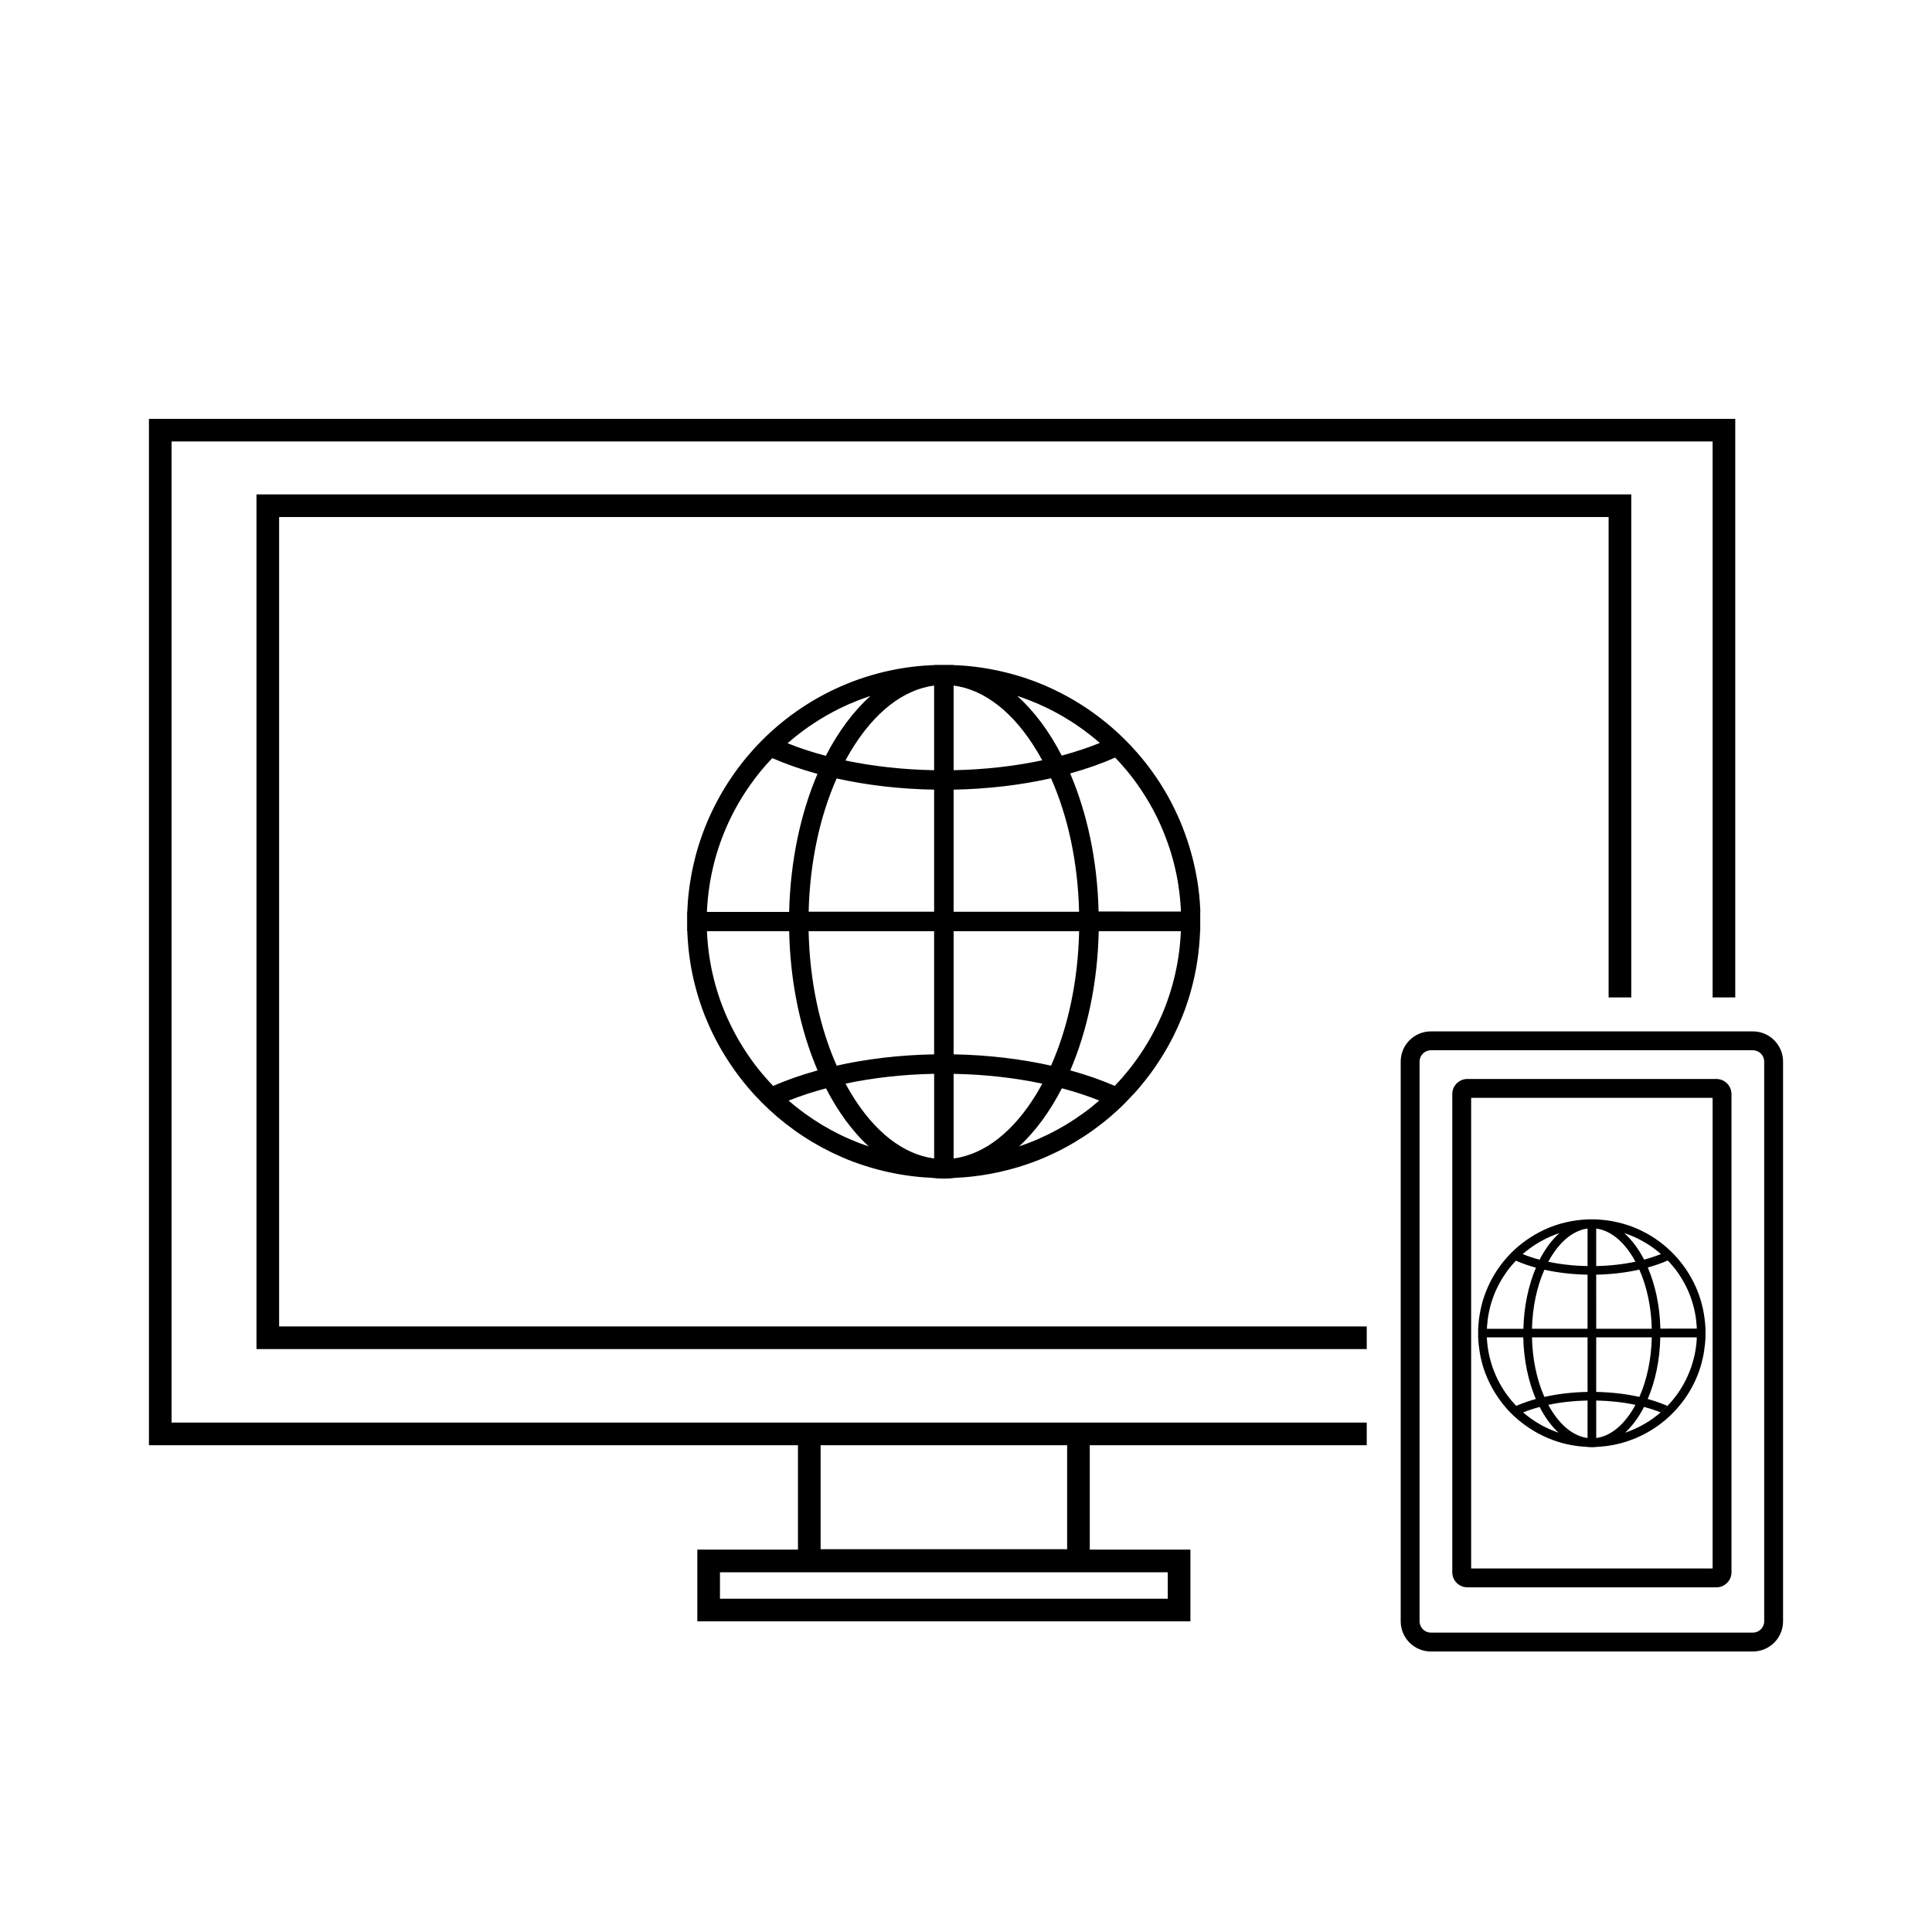 <?xml version="1.0" encoding="utf-8"?>
<!-- Generator: Adobe Illustrator 25.2.1, SVG Export Plug-In . SVG Version: 6.00 Build 0)  -->
<svg version="1.1" xmlns="http://www.w3.org/2000/svg" xmlns:xlink="http://www.w3.org/1999/xlink" x="0px" y="0px"
	 viewBox="0 0 512 512" style="enable-background:new 0 0 512 512;" xml:space="preserve">
<style type="text/css">
	.st0{clip-path:url(#SVGID_2_);}
	.st1{clip-path:url(#SVGID_4_);}
</style>
<g id="design">
</g>
<g id="system">
</g>
<g id="web">
	<g>
		<path d="M464.53,278.33c1.65,0,3,1.35,3,3v148.33c0,1.65-1.35,3-3,3H379.2c-1.65,0-3-1.35-3-3V281.33c0-1.65,1.35-3,3-3H464.53
			 M464.53,273.33H379.2c-4.42,0-8,3.58-8,8v148.33c0,4.42,3.58,8,8,8h85.33c4.42,0,8-3.58,8-8V281.33
			C472.53,276.92,468.95,273.33,464.53,273.33L464.53,273.33z"/>
		<path d="M453.86,290.94v124.72h-63.99V290.94H453.86 M454.86,285.94h-65.99c-2.21,0-4,1.79-4,4v126.72c0,2.21,1.79,4,4,4h65.99
			c2.21,0,4-1.79,4-4V289.94C458.86,287.74,457.06,285.94,454.86,285.94L454.86,285.94z"/>
		<path d="M318.1,241.61c-0.01-0.27-0.02-0.54-0.03-0.81c-0.01-0.23-0.03-0.45-0.04-0.67c-0.02-0.34-0.04-0.67-0.06-1.01
			c-0.02-0.24-0.04-0.48-0.06-0.72c-0.03-0.32-0.05-0.64-0.08-0.95c-0.02-0.25-0.05-0.49-0.08-0.74c-0.03-0.31-0.07-0.62-0.11-0.92
			c-0.03-0.25-0.06-0.5-0.1-0.75c-0.04-0.3-0.08-0.6-0.13-0.9c-0.04-0.25-0.08-0.5-0.12-0.75c-0.05-0.29-0.1-0.59-0.15-0.88
			c-0.04-0.25-0.09-0.5-0.14-0.75c-0.05-0.29-0.11-0.58-0.17-0.87c-0.05-0.25-0.1-0.5-0.15-0.75c-0.06-0.29-0.12-0.57-0.19-0.86
			c-0.06-0.25-0.11-0.5-0.17-0.75c-0.07-0.28-0.14-0.56-0.21-0.85c-0.06-0.25-0.12-0.5-0.19-0.74c-0.07-0.28-0.15-0.56-0.23-0.84
			c-0.07-0.25-0.13-0.49-0.21-0.74c-0.08-0.28-0.16-0.55-0.25-0.83c-0.07-0.24-0.15-0.49-0.22-0.73c-0.09-0.28-0.18-0.55-0.27-0.83
			c-0.08-0.24-0.15-0.48-0.24-0.72c-0.09-0.28-0.19-0.55-0.29-0.83c-0.08-0.23-0.16-0.46-0.25-0.7c-0.11-0.29-0.22-0.58-0.33-0.87
			c-0.08-0.21-0.16-0.43-0.24-0.64c-0.19-0.49-0.39-0.97-0.59-1.45c-0.1-0.23-0.2-0.46-0.3-0.69c-0.11-0.26-0.22-0.52-0.34-0.78
			c-0.11-0.24-0.22-0.48-0.34-0.73c-0.11-0.24-0.22-0.48-0.34-0.72c-0.12-0.25-0.24-0.49-0.36-0.74c-0.11-0.23-0.23-0.46-0.34-0.69
			c-0.13-0.25-0.26-0.49-0.38-0.74c-0.12-0.22-0.23-0.45-0.35-0.67c-0.13-0.25-0.27-0.49-0.4-0.74c-0.12-0.22-0.24-0.44-0.37-0.65
			c-0.14-0.24-0.28-0.49-0.42-0.73c-0.13-0.21-0.25-0.43-0.38-0.64c-0.15-0.24-0.29-0.48-0.44-0.72c-0.13-0.21-0.26-0.42-0.39-0.63
			c-0.15-0.24-0.3-0.48-0.46-0.72c-0.13-0.2-0.27-0.41-0.4-0.61c-0.16-0.24-0.32-0.47-0.48-0.71c-0.14-0.2-0.27-0.4-0.41-0.59
			c-0.17-0.24-0.33-0.47-0.5-0.71c-0.14-0.19-0.28-0.38-0.42-0.57c-0.17-0.24-0.35-0.47-0.52-0.7c-0.14-0.19-0.28-0.37-0.43-0.56
			c-0.18-0.23-0.36-0.47-0.54-0.7c-0.14-0.18-0.29-0.35-0.43-0.53c-0.19-0.23-0.38-0.47-0.57-0.7c-0.14-0.17-0.28-0.33-0.42-0.49
			c-0.2-0.24-0.4-0.48-0.61-0.71c-0.12-0.14-0.25-0.28-0.37-0.42c-0.23-0.25-0.45-0.51-0.68-0.76c0,0,0,0,0,0
			c-5.76-6.32-12.7-11.56-20.48-15.35c-0.02-0.01-0.04-0.02-0.06-0.03c-0.41-0.2-0.83-0.4-1.24-0.59c-0.07-0.03-0.15-0.07-0.22-0.1
			c-0.38-0.17-0.77-0.34-1.15-0.51c-0.11-0.05-0.22-0.1-0.33-0.15c-0.36-0.15-0.72-0.3-1.09-0.45c-0.14-0.06-0.28-0.11-0.42-0.17
			c-0.35-0.14-0.69-0.27-1.04-0.41c-0.16-0.06-0.32-0.12-0.48-0.18c-0.33-0.12-0.67-0.25-1-0.36c-0.18-0.06-0.36-0.13-0.54-0.19
			c-0.32-0.11-0.65-0.22-0.97-0.33c-0.2-0.06-0.39-0.13-0.59-0.19c-0.31-0.1-0.63-0.2-0.95-0.29c-0.21-0.06-0.42-0.13-0.63-0.19
			c-0.31-0.09-0.62-0.18-0.93-0.26c-0.22-0.06-0.44-0.12-0.67-0.18c-0.3-0.08-0.6-0.16-0.91-0.23c-0.23-0.06-0.47-0.12-0.71-0.17
			c-0.29-0.07-0.59-0.14-0.89-0.21c-0.25-0.06-0.49-0.11-0.74-0.16c-0.29-0.06-0.58-0.12-0.87-0.18c-0.26-0.05-0.51-0.1-0.77-0.15
			c-0.28-0.05-0.57-0.11-0.85-0.16c-0.27-0.05-0.54-0.09-0.8-0.13c-0.28-0.05-0.56-0.09-0.84-0.13c-0.28-0.04-0.56-0.08-0.84-0.12
			c-0.27-0.04-0.55-0.08-0.82-0.11c-0.29-0.04-0.58-0.07-0.87-0.1c-0.26-0.03-0.53-0.06-0.79-0.09c-0.31-0.03-0.62-0.06-0.92-0.08
			c-0.25-0.02-0.51-0.05-0.76-0.06c-0.33-0.02-0.66-0.04-0.99-0.06c-0.23-0.01-0.47-0.03-0.7-0.04c-0.28-0.01-0.56-0.02-0.84-0.03
			v-0.05h-5.17v0.05c-0.28,0.01-0.57,0.02-0.85,0.03c-0.23,0.01-0.46,0.03-0.7,0.04c-0.33,0.02-0.67,0.04-1,0.06
			c-0.25,0.02-0.51,0.04-0.76,0.06c-0.31,0.03-0.62,0.05-0.93,0.08c-0.26,0.03-0.53,0.06-0.79,0.09c-0.29,0.03-0.59,0.06-0.88,0.1
			c-0.27,0.03-0.54,0.07-0.82,0.11c-0.28,0.04-0.56,0.08-0.84,0.12c-0.28,0.04-0.55,0.09-0.83,0.13c-0.27,0.04-0.54,0.09-0.81,0.13
			c-0.28,0.05-0.56,0.1-0.85,0.16c-0.26,0.05-0.52,0.1-0.78,0.15c-0.29,0.06-0.57,0.12-0.86,0.18c-0.25,0.05-0.5,0.11-0.75,0.16
			c-0.29,0.07-0.58,0.13-0.87,0.2c-0.24,0.06-0.48,0.12-0.72,0.18c-0.3,0.07-0.59,0.15-0.89,0.23c-0.23,0.06-0.46,0.12-0.69,0.19
			c-0.3,0.08-0.6,0.17-0.9,0.26c-0.22,0.06-0.44,0.13-0.65,0.19c-0.31,0.09-0.62,0.19-0.93,0.29c-0.21,0.07-0.41,0.13-0.62,0.2
			c-0.32,0.1-0.63,0.21-0.95,0.32c-0.19,0.07-0.38,0.13-0.58,0.2c-0.32,0.12-0.65,0.23-0.97,0.35c-0.18,0.07-0.35,0.13-0.53,0.2
			c-0.33,0.13-0.66,0.26-0.99,0.39c-0.16,0.06-0.32,0.13-0.48,0.2c-0.34,0.14-0.68,0.28-1.02,0.43c-0.14,0.06-0.28,0.12-0.42,0.18
			c-0.36,0.16-0.71,0.31-1.07,0.48c-0.12,0.05-0.23,0.11-0.35,0.16c-0.38,0.17-0.75,0.35-1.12,0.53c-0.09,0.04-0.17,0.09-0.26,0.13
			c-0.4,0.2-0.8,0.4-1.19,0.6c-0.04,0.02-0.09,0.05-0.13,0.07c-7.19,3.74-13.63,8.73-19.03,14.68c-0.08,0.09-0.16,0.18-0.23,0.26
			c-0.44,0.5-0.88,1-1.31,1.51c-0.16,0.19-0.33,0.38-0.49,0.58c-0.17,0.21-0.34,0.42-0.51,0.63c-0.16,0.2-0.32,0.4-0.48,0.6
			c-0.17,0.21-0.33,0.43-0.49,0.64c-0.16,0.2-0.32,0.41-0.47,0.61c-0.16,0.22-0.32,0.44-0.48,0.65c-0.15,0.21-0.3,0.41-0.45,0.62
			c-0.16,0.22-0.31,0.44-0.47,0.66c-0.15,0.21-0.3,0.42-0.44,0.64c-0.15,0.22-0.3,0.45-0.45,0.67c-0.14,0.22-0.29,0.44-0.43,0.65
			c-0.15,0.22-0.29,0.45-0.43,0.68c-0.14,0.22-0.28,0.44-0.42,0.67c-0.14,0.23-0.28,0.46-0.42,0.69c-0.14,0.23-0.27,0.45-0.4,0.68
			c-0.13,0.23-0.27,0.46-0.4,0.69c-0.13,0.23-0.26,0.46-0.39,0.7c-0.13,0.23-0.26,0.46-0.38,0.7c-0.13,0.24-0.25,0.47-0.38,0.71
			c-0.12,0.23-0.24,0.46-0.36,0.7c-0.12,0.25-0.25,0.49-0.37,0.74c-0.11,0.23-0.23,0.46-0.34,0.69c-0.12,0.26-0.24,0.52-0.36,0.77
			c-0.1,0.23-0.21,0.45-0.31,0.68c-0.12,0.27-0.24,0.55-0.36,0.82c-0.09,0.21-0.19,0.43-0.28,0.64c-0.14,0.33-0.27,0.67-0.41,1
			c-0.07,0.16-0.13,0.32-0.2,0.48c-0.19,0.49-0.38,0.99-0.56,1.48c-0.07,0.19-0.14,0.39-0.21,0.58c-0.11,0.31-0.22,0.63-0.33,0.94
			c-0.07,0.22-0.14,0.44-0.22,0.66c-0.1,0.29-0.19,0.59-0.29,0.89c-0.07,0.23-0.14,0.46-0.21,0.69c-0.09,0.29-0.17,0.58-0.26,0.87
			c-0.07,0.24-0.13,0.47-0.2,0.71c-0.08,0.29-0.16,0.57-0.23,0.86c-0.06,0.24-0.12,0.48-0.18,0.73c-0.07,0.29-0.14,0.57-0.21,0.86
			c-0.06,0.24-0.11,0.49-0.17,0.73c-0.06,0.29-0.13,0.58-0.19,0.87c-0.05,0.25-0.1,0.49-0.15,0.74c-0.06,0.29-0.11,0.58-0.17,0.88
			c-0.05,0.25-0.09,0.5-0.13,0.75c-0.05,0.3-0.1,0.59-0.15,0.89c-0.04,0.25-0.08,0.5-0.12,0.75c-0.04,0.3-0.09,0.6-0.13,0.9
			c-0.03,0.25-0.07,0.49-0.1,0.74c-0.04,0.31-0.07,0.62-0.11,0.92c-0.03,0.24-0.05,0.49-0.08,0.73c-0.03,0.32-0.06,0.64-0.08,0.96
			c-0.02,0.24-0.04,0.48-0.06,0.71c-0.02,0.34-0.04,0.67-0.06,1.01c-0.01,0.22-0.03,0.44-0.04,0.67c-0.01,0.27-0.02,0.54-0.03,0.81
			h-0.05v5.17h0.05c0.01,0.27,0.02,0.55,0.03,0.82c0.01,0.23,0.03,0.46,0.04,0.68c0.02,0.33,0.04,0.67,0.06,1
			c0.02,0.25,0.04,0.49,0.06,0.74c0.03,0.31,0.05,0.63,0.08,0.94c0.03,0.25,0.05,0.51,0.08,0.76c0.03,0.3,0.07,0.6,0.1,0.9
			c0.03,0.26,0.07,0.52,0.1,0.77c0.04,0.29,0.08,0.58,0.12,0.88c0.04,0.26,0.08,0.52,0.12,0.78c0.05,0.28,0.09,0.57,0.14,0.85
			c0.05,0.27,0.09,0.53,0.14,0.79c0.05,0.28,0.1,0.55,0.16,0.82c0.05,0.27,0.11,0.53,0.16,0.8c0.06,0.27,0.12,0.54,0.17,0.8
			c0.06,0.27,0.12,0.54,0.19,0.81c0.06,0.26,0.13,0.52,0.19,0.78c0.07,0.27,0.14,0.55,0.21,0.82c0.07,0.25,0.13,0.5,0.2,0.75
			c0.08,0.28,0.15,0.55,0.23,0.83c0.07,0.24,0.14,0.48,0.21,0.72c0.08,0.28,0.17,0.56,0.26,0.85c0.07,0.23,0.15,0.45,0.22,0.67
			c0.1,0.29,0.19,0.58,0.29,0.87c0.07,0.2,0.14,0.41,0.21,0.61c0.11,0.31,0.22,0.61,0.33,0.92c0.06,0.17,0.13,0.34,0.19,0.51
			c0.13,0.34,0.25,0.67,0.39,1.01c0.03,0.07,0.06,0.15,0.09,0.22c0.72,1.79,1.51,3.54,2.37,5.24c0.04,0.09,0.08,0.17,0.13,0.26
			c0.18,0.36,0.37,0.71,0.56,1.07c0.06,0.11,0.12,0.23,0.18,0.34c0.18,0.34,0.37,0.68,0.56,1.01c0.07,0.12,0.14,0.25,0.21,0.37
			c0.19,0.33,0.38,0.65,0.57,0.98c0.08,0.13,0.15,0.26,0.23,0.38c0.19,0.32,0.39,0.64,0.59,0.96c0.08,0.13,0.16,0.26,0.24,0.38
			c0.2,0.32,0.4,0.63,0.61,0.94c0.08,0.13,0.17,0.25,0.25,0.38c0.21,0.31,0.42,0.62,0.63,0.93c0.08,0.12,0.17,0.24,0.25,0.36
			c0.22,0.31,0.44,0.62,0.66,0.93c0.08,0.11,0.16,0.22,0.25,0.34c0.23,0.31,0.46,0.62,0.69,0.93c0.08,0.1,0.16,0.21,0.24,0.31
			c0.24,0.31,0.49,0.63,0.73,0.94c0.07,0.09,0.14,0.18,0.22,0.27c0.26,0.32,0.52,0.64,0.78,0.95c0.06,0.07,0.12,0.14,0.18,0.22
			c0.28,0.33,0.56,0.66,0.84,0.98c0.04,0.05,0.08,0.09,0.12,0.14c0.31,0.35,0.62,0.69,0.93,1.04c0,0,0,0,0,0
			c1.22,1.33,2.5,2.61,3.83,3.85c0,0-0.01,0-0.01,0c0.09,0.08,0.18,0.15,0.26,0.23c0.58,0.53,1.16,1.05,1.75,1.56
			c0.08,0.07,0.17,0.14,0.25,0.22c0.67,0.57,1.36,1.13,2.05,1.68c0.08,0.06,0.16,0.12,0.24,0.18c0.7,0.54,1.4,1.07,2.12,1.59
			c0.02,0.02,0.04,0.03,0.06,0.05c0.72,0.52,1.46,1.02,2.2,1.51c0.12,0.08,0.24,0.16,0.36,0.24c0.74,0.48,1.48,0.95,2.24,1.4
			c0.06,0.04,0.12,0.07,0.18,0.1c0.72,0.43,1.45,0.84,2.19,1.24c0.11,0.06,0.22,0.12,0.33,0.18c0.76,0.41,1.53,0.8,2.3,1.18
			c0.15,0.07,0.3,0.14,0.45,0.22c0.79,0.38,1.59,0.75,2.4,1.1c0.07,0.03,0.13,0.06,0.2,0.09c0.39,0.17,0.78,0.33,1.16,0.48
			c0.11,0.05,0.23,0.09,0.34,0.14c0.36,0.14,0.73,0.28,1.09,0.42c0.14,0.05,0.29,0.11,0.43,0.16c0.34,0.13,0.69,0.25,1.04,0.37
			c0.17,0.06,0.34,0.12,0.5,0.18c0.33,0.11,0.66,0.22,0.99,0.33c0.19,0.06,0.38,0.12,0.57,0.18c0.32,0.1,0.64,0.2,0.96,0.3
			c0.21,0.06,0.41,0.12,0.62,0.18c0.31,0.09,0.62,0.18,0.93,0.26c0.22,0.06,0.44,0.12,0.66,0.18c0.3,0.08,0.6,0.16,0.91,0.23
			c0.23,0.06,0.47,0.12,0.7,0.17c0.29,0.07,0.59,0.14,0.89,0.21c0.25,0.06,0.49,0.11,0.74,0.16c0.29,0.06,0.58,0.12,0.87,0.18
			c0.26,0.05,0.51,0.1,0.77,0.15c0.28,0.05,0.57,0.11,0.85,0.16c0.27,0.05,0.54,0.09,0.8,0.13c0.28,0.04,0.55,0.09,0.83,0.13
			c0.28,0.04,0.56,0.08,0.84,0.12c0.27,0.04,0.54,0.07,0.81,0.11c0.29,0.04,0.58,0.07,0.87,0.1c0.26,0.03,0.53,0.06,0.79,0.09
			c0.31,0.03,0.61,0.06,0.92,0.08c0.25,0.02,0.5,0.05,0.76,0.06c0.33,0.02,0.66,0.04,0.99,0.06c0.23,0.01,0.46,0.03,0.7,0.04
			c0.03,0,0.05,0,0.08,0c1.1,0.15,2.22,0.23,3.34,0.23c1.12,0,2.24-0.08,3.34-0.23c0.03,0,0.05,0,0.08,0
			c0.23-0.01,0.46-0.03,0.7-0.04c0.33-0.02,0.66-0.04,0.99-0.06c0.25-0.02,0.51-0.04,0.76-0.06c0.31-0.03,0.61-0.05,0.92-0.08
			c0.26-0.03,0.53-0.06,0.79-0.09c0.29-0.03,0.58-0.06,0.87-0.1c0.27-0.03,0.54-0.07,0.81-0.11c0.28-0.04,0.56-0.08,0.84-0.12
			c0.28-0.04,0.56-0.09,0.83-0.13c0.27-0.04,0.54-0.09,0.8-0.13c0.28-0.05,0.57-0.1,0.85-0.16c0.26-0.05,0.52-0.1,0.77-0.15
			c0.29-0.06,0.58-0.12,0.87-0.18c0.25-0.05,0.49-0.11,0.74-0.16c0.3-0.07,0.59-0.14,0.89-0.21c0.23-0.06,0.47-0.11,0.7-0.17
			c0.3-0.08,0.61-0.15,0.91-0.23c0.22-0.06,0.44-0.12,0.66-0.18c0.31-0.09,0.62-0.17,0.93-0.26c0.21-0.06,0.41-0.12,0.62-0.18
			c0.32-0.1,0.64-0.19,0.96-0.3c0.19-0.06,0.38-0.12,0.57-0.18c0.33-0.11,0.66-0.22,0.99-0.33c0.17-0.06,0.34-0.12,0.51-0.18
			c0.35-0.12,0.69-0.25,1.03-0.37c0.14-0.05,0.29-0.11,0.43-0.16c0.36-0.14,0.73-0.28,1.09-0.42c0.11-0.05,0.23-0.09,0.34-0.14
			c0.39-0.16,0.78-0.32,1.16-0.48c0.07-0.03,0.13-0.06,0.2-0.09c7.19-3.11,13.74-7.42,19.39-12.68c0,0,0,0,0,0
			c1.32-1.23,2.58-2.53,3.8-3.86c0.01,0,0.01,0.01,0.02,0.01c0.31-0.34,0.63-0.69,0.93-1.04c0.04-0.04,0.08-0.09,0.12-0.13
			c0.29-0.33,0.57-0.66,0.84-0.99c0.06-0.07,0.12-0.14,0.18-0.21c0.26-0.32,0.52-0.64,0.78-0.96c0.07-0.09,0.14-0.18,0.21-0.26
			c0.25-0.31,0.49-0.63,0.74-0.94c0.08-0.1,0.16-0.2,0.23-0.3c0.23-0.31,0.47-0.62,0.7-0.93c0.08-0.11,0.16-0.22,0.24-0.33
			c0.22-0.31,0.45-0.62,0.66-0.93c0.08-0.12,0.16-0.24,0.25-0.36c0.21-0.31,0.43-0.62,0.63-0.94c0.08-0.12,0.16-0.25,0.25-0.37
			c0.21-0.31,0.41-0.63,0.61-0.94c0.08-0.13,0.16-0.25,0.24-0.38c0.2-0.32,0.4-0.64,0.59-0.96c0.08-0.13,0.15-0.25,0.23-0.38
			c0.19-0.33,0.38-0.65,0.57-0.98c0.07-0.12,0.14-0.25,0.21-0.37c0.19-0.34,0.38-0.68,0.56-1.02c0.06-0.11,0.12-0.22,0.18-0.33
			c0.19-0.36,0.38-0.71,0.56-1.07c0.04-0.08,0.08-0.17,0.13-0.25c0.86-1.71,1.65-3.46,2.37-5.25c0.03-0.07,0.06-0.15,0.09-0.22
			c0.13-0.33,0.26-0.67,0.39-1.01c0.06-0.17,0.13-0.33,0.19-0.5c0.11-0.31,0.22-0.61,0.33-0.92c0.07-0.2,0.14-0.4,0.21-0.61
			c0.1-0.29,0.19-0.58,0.29-0.88c0.07-0.22,0.15-0.45,0.22-0.67c0.09-0.28,0.17-0.56,0.26-0.85c0.07-0.24,0.14-0.48,0.21-0.72
			c0.08-0.27,0.16-0.55,0.23-0.83c0.07-0.25,0.14-0.5,0.2-0.75c0.07-0.27,0.14-0.54,0.21-0.82c0.06-0.26,0.13-0.52,0.19-0.78
			c0.06-0.27,0.13-0.54,0.19-0.81c0.06-0.27,0.12-0.54,0.17-0.8c0.06-0.27,0.11-0.53,0.16-0.8c0.05-0.27,0.11-0.55,0.16-0.82
			c0.05-0.26,0.1-0.53,0.14-0.79c0.05-0.28,0.1-0.57,0.14-0.85c0.04-0.26,0.08-0.52,0.12-0.78c0.04-0.29,0.08-0.58,0.12-0.88
			c0.03-0.26,0.07-0.52,0.1-0.77c0.04-0.3,0.07-0.6,0.1-0.9c0.03-0.25,0.06-0.51,0.08-0.76c0.03-0.31,0.06-0.62,0.08-0.94
			c0.02-0.25,0.04-0.49,0.06-0.74c0.02-0.33,0.04-0.66,0.06-1c0.01-0.23,0.03-0.46,0.04-0.69c0.01-0.27,0.02-0.55,0.03-0.82h0.05
			v-5.17H318.1z M208.72,196.97c0.68-0.6,1.38-1.18,2.08-1.75c0.02-0.02,0.04-0.03,0.06-0.05c0.7-0.56,1.41-1.11,2.13-1.64
			c0.02-0.02,0.04-0.03,0.07-0.05c0.85-0.63,1.73-1.23,2.62-1.81c2.16-1.42,4.41-2.72,6.75-3.88c0.04-0.02,0.09-0.04,0.13-0.06
			c0.78-0.38,1.57-0.75,2.37-1.1c0.07-0.03,0.14-0.06,0.21-0.09c0.79-0.34,1.59-0.67,2.39-0.98c0.08-0.03,0.15-0.06,0.23-0.09
			c0.81-0.31,1.64-0.61,2.47-0.89c0.05-0.02,0.1-0.03,0.15-0.05c0.1-0.03,0.21-0.06,0.31-0.1c-4.52,4.04-8.53,9.44-11.84,15.87
			C215.29,199.36,211.89,198.25,208.72,196.97C208.72,196.97,208.72,196.97,208.72,196.97z M187.37,241.02
			c0.01-0.21,0.03-0.43,0.04-0.64c0.02-0.31,0.04-0.62,0.06-0.93c0.02-0.23,0.04-0.45,0.06-0.67c0.03-0.3,0.05-0.6,0.08-0.89
			c0.02-0.23,0.05-0.46,0.08-0.69c0.03-0.29,0.06-0.57,0.1-0.86c0.03-0.24,0.06-0.47,0.1-0.71c0.04-0.28,0.08-0.56,0.12-0.83
			c0.04-0.24,0.08-0.47,0.11-0.71c0.04-0.27,0.09-0.55,0.14-0.82c0.04-0.24,0.09-0.47,0.13-0.71c0.05-0.27,0.1-0.54,0.16-0.81
			c0.05-0.24,0.1-0.47,0.15-0.71c0.06-0.27,0.11-0.53,0.17-0.79c0.05-0.24,0.11-0.47,0.17-0.71c0.06-0.26,0.13-0.52,0.19-0.78
			c0.06-0.24,0.12-0.47,0.18-0.7c0.07-0.26,0.14-0.52,0.21-0.77c0.07-0.23,0.13-0.47,0.2-0.7c0.07-0.25,0.15-0.51,0.23-0.76
			c0.07-0.23,0.14-0.46,0.22-0.69c0.08-0.25,0.16-0.5,0.24-0.75c0.08-0.23,0.16-0.46,0.24-0.69c0.09-0.25,0.17-0.49,0.26-0.74
			c0.08-0.23,0.17-0.46,0.25-0.69c0.09-0.24,0.18-0.49,0.28-0.73c0.09-0.23,0.18-0.45,0.27-0.68c0.1-0.24,0.2-0.48,0.3-0.72
			c0.09-0.22,0.19-0.45,0.28-0.67c0.1-0.24,0.21-0.47,0.31-0.71c0.1-0.22,0.2-0.44,0.3-0.67c0.11-0.23,0.22-0.47,0.33-0.7
			c0.1-0.22,0.21-0.44,0.32-0.66c0.11-0.23,0.23-0.46,0.34-0.69c0.11-0.22,0.22-0.43,0.33-0.65c0.12-0.23,0.24-0.45,0.36-0.68
			c0.11-0.22,0.23-0.43,0.35-0.64c0.12-0.22,0.25-0.45,0.37-0.67c0.12-0.21,0.24-0.42,0.36-0.63c0.13-0.22,0.26-0.44,0.39-0.66
			c0.12-0.21,0.25-0.42,0.37-0.62c0.13-0.22,0.27-0.43,0.41-0.65c0.13-0.21,0.26-0.41,0.39-0.61c0.14-0.21,0.28-0.43,0.42-0.64
			c0.13-0.2,0.27-0.4,0.4-0.6c0.14-0.21,0.29-0.42,0.44-0.63c0.14-0.2,0.28-0.4,0.42-0.59c0.15-0.21,0.3-0.42,0.45-0.62
			c0.14-0.19,0.28-0.39,0.42-0.58c0.16-0.21,0.32-0.41,0.47-0.62c0.14-0.19,0.29-0.38,0.43-0.56c0.16-0.2,0.33-0.41,0.49-0.61
			c0.15-0.18,0.29-0.37,0.44-0.55c0.17-0.21,0.35-0.41,0.52-0.61c0.15-0.17,0.29-0.35,0.44-0.52c0.19-0.22,0.39-0.44,0.59-0.66
			c0.13-0.15,0.26-0.3,0.4-0.45c0.32-0.35,0.65-0.71,0.98-1.05c0.01-0.01,0.02-0.02,0.02-0.03c3.66,1.59,7.68,3,11.99,4.18
			c-4.45,10.4-7.18,22.97-7.51,36.57h-21.79C187.35,241.42,187.36,241.22,187.37,241.02z M204.89,287.78
			c-0.33-0.34-0.65-0.69-0.98-1.04c-0.01-0.02-0.03-0.03-0.04-0.05c-0.31-0.34-0.62-0.68-0.92-1.03c-0.02-0.03-0.05-0.05-0.07-0.08
			c-0.29-0.33-0.58-0.67-0.87-1.01c-0.03-0.04-0.07-0.08-0.1-0.12c-0.28-0.33-0.55-0.67-0.82-1c-0.04-0.05-0.08-0.1-0.12-0.15
			c-0.26-0.33-0.52-0.66-0.77-0.99c-0.05-0.06-0.09-0.12-0.14-0.18c-0.25-0.33-0.49-0.66-0.73-0.99c-0.05-0.07-0.1-0.14-0.15-0.21
			c-0.23-0.32-0.46-0.65-0.69-0.98c-0.06-0.08-0.11-0.16-0.17-0.24c-0.22-0.32-0.44-0.64-0.65-0.97c-0.06-0.09-0.12-0.18-0.18-0.28
			c-0.21-0.32-0.41-0.64-0.61-0.96c-0.06-0.1-0.13-0.2-0.19-0.31c-0.2-0.32-0.39-0.63-0.58-0.95c-0.07-0.11-0.13-0.22-0.2-0.33
			c-0.18-0.31-0.37-0.63-0.54-0.95c-0.07-0.12-0.13-0.24-0.2-0.36c-0.17-0.31-0.34-0.62-0.51-0.94c-0.07-0.13-0.14-0.26-0.2-0.39
			c-0.16-0.31-0.32-0.62-0.48-0.93c-0.07-0.14-0.14-0.28-0.21-0.42c-0.15-0.31-0.3-0.61-0.45-0.92c-0.07-0.15-0.14-0.3-0.21-0.44
			c-0.14-0.3-0.28-0.61-0.42-0.91c-0.07-0.16-0.14-0.31-0.21-0.47c-0.13-0.3-0.26-0.6-0.39-0.91c-0.07-0.16-0.14-0.33-0.2-0.5
			c-0.12-0.3-0.24-0.6-0.36-0.9c-0.07-0.17-0.13-0.35-0.2-0.52c-0.11-0.3-0.22-0.59-0.33-0.89c-0.07-0.18-0.13-0.36-0.19-0.55
			c-0.1-0.29-0.2-0.58-0.3-0.88c-0.06-0.19-0.13-0.39-0.19-0.58c-0.09-0.29-0.18-0.57-0.27-0.86c-0.06-0.2-0.12-0.41-0.18-0.61
			c-0.08-0.28-0.17-0.57-0.25-0.85c-0.06-0.21-0.11-0.42-0.17-0.63c-0.08-0.28-0.15-0.56-0.22-0.84c-0.06-0.22-0.11-0.44-0.16-0.66
			c-0.07-0.28-0.13-0.55-0.2-0.83c-0.05-0.23-0.1-0.46-0.15-0.69c-0.06-0.27-0.12-0.54-0.17-0.81c-0.05-0.24-0.09-0.48-0.14-0.71
			c-0.05-0.27-0.1-0.53-0.15-0.8c-0.04-0.25-0.08-0.49-0.12-0.74c-0.04-0.26-0.09-0.53-0.13-0.79c-0.04-0.26-0.07-0.51-0.11-0.77
			c-0.04-0.26-0.07-0.51-0.11-0.77c-0.03-0.27-0.06-0.54-0.09-0.81c-0.03-0.25-0.06-0.49-0.08-0.74c-0.03-0.29-0.05-0.57-0.08-0.86
			c-0.02-0.24-0.04-0.47-0.06-0.71c-0.02-0.3-0.04-0.61-0.06-0.91c-0.01-0.22-0.03-0.44-0.04-0.67c-0.01-0.2-0.02-0.4-0.02-0.61
			h21.78c0.29,13.72,3.04,26.41,7.53,36.89C212.44,284.84,208.49,286.21,204.89,287.78C204.89,287.78,204.89,287.78,204.89,287.78z
			 M204.89,287.78c1.3,1.35,2.67,2.65,4.09,3.89C207.56,290.43,206.2,289.13,204.89,287.78z M227.99,303.02
			c-0.12-0.05-0.25-0.09-0.37-0.14c-0.76-0.29-1.52-0.6-2.26-0.92c-0.11-0.05-0.21-0.09-0.32-0.14c-0.76-0.33-1.52-0.68-2.27-1.05
			c-0.06-0.03-0.12-0.06-0.18-0.09c-0.78-0.38-1.56-0.78-2.32-1.2c0,0-0.01,0-0.01,0c-0.76-0.41-1.51-0.84-2.25-1.28
			c-0.07-0.04-0.15-0.09-0.22-0.13c-0.71-0.43-1.4-0.87-2.09-1.32c-0.1-0.06-0.19-0.13-0.29-0.19c-0.68-0.45-1.34-0.91-2-1.39
			c-0.09-0.07-0.19-0.14-0.28-0.2c-0.66-0.49-1.32-0.98-1.96-1.49c-0.07-0.05-0.13-0.11-0.2-0.16c-0.67-0.54-1.33-1.08-1.98-1.65
			c0,0,0,0,0,0c3.1-1.24,6.42-2.32,9.9-3.25c3.18,6.18,7.01,11.41,11.32,15.39C229.46,303.55,228.72,303.29,227.99,303.02z
			 M247.55,306.99c-0.04,0-0.08,0-0.12,0c-8.1-1.1-15.79-7.1-21.89-17.22c-0.51-0.84-1-1.71-1.47-2.6
			c7.33-1.55,15.26-2.44,23.49-2.6V306.99z M247.55,279.41c-9.19,0.17-17.91,1.22-25.82,3c-4.56-10.28-7.15-22.59-7.44-35.63h33.26
			V279.41z M247.55,241.61H214.3c0.32-12.92,2.9-25.11,7.42-35.31c7.91,1.76,16.64,2.81,25.83,2.97V241.61z M247.55,204.11
			c-8.23-0.15-16.17-1.03-23.5-2.57c0.48-0.89,0.97-1.77,1.49-2.62c6.13-10.17,13.87-16.18,22.01-17.24V204.11z M269.8,184.5
			c0.07,0.02,0.14,0.05,0.21,0.07c0.81,0.27,1.62,0.56,2.42,0.87c0.09,0.03,0.18,0.07,0.27,0.1c0.79,0.31,1.58,0.63,2.35,0.96
			c0.08,0.04,0.16,0.07,0.25,0.11c0.79,0.35,1.57,0.71,2.35,1.09c0.05,0.02,0.09,0.05,0.14,0.07c1.72,0.85,3.39,1.77,5.02,2.77
			c0.69,0.42,1.37,0.85,2.04,1.29c0.03,0.02,0.06,0.04,0.09,0.06c0.73,0.49,1.45,0.99,2.16,1.51c0.04,0.03,0.09,0.06,0.13,0.1
			c0.71,0.52,1.4,1.05,2.08,1.59c0.03,0.03,0.07,0.06,0.1,0.08c0.7,0.56,1.38,1.13,2.05,1.72c-3.16,1.28-6.54,2.39-10.09,3.35
			c-3.3-6.41-7.3-11.78-11.8-15.81C269.65,184.46,269.73,184.48,269.8,184.5z M252.72,181.68c8.14,1.06,15.88,7.07,22.01,17.24
			c0.5,0.83,0.99,1.69,1.46,2.57c-7.32,1.56-15.25,2.46-23.47,2.62V181.68z M252.72,209.27c9.19-0.18,17.91-1.24,25.81-3.02
			c4.54,10.21,7.13,22.43,7.44,35.37h-33.25V209.27z M252.72,246.78h33.26c-0.29,13.04-2.88,25.35-7.44,35.63
			c-7.91-1.77-16.63-2.83-25.82-3V246.78z M252.84,306.99c-0.04,0-0.08,0-0.12,0v-22.41c8.23,0.15,16.16,1.04,23.49,2.6
			c-0.48,0.88-0.96,1.75-1.47,2.6C268.63,299.88,260.94,305.88,252.84,306.99z M312.91,247.39c-0.01,0.22-0.03,0.44-0.04,0.67
			c-0.02,0.3-0.04,0.61-0.06,0.91c-0.02,0.24-0.04,0.47-0.06,0.71c-0.02,0.29-0.05,0.57-0.08,0.86c-0.02,0.25-0.06,0.5-0.08,0.74
			c-0.03,0.27-0.06,0.54-0.09,0.81c-0.03,0.26-0.07,0.52-0.11,0.77c-0.04,0.26-0.07,0.51-0.11,0.77c-0.04,0.26-0.08,0.53-0.13,0.79
			c-0.04,0.25-0.08,0.49-0.12,0.74c-0.05,0.27-0.1,0.54-0.15,0.8c-0.05,0.24-0.09,0.48-0.14,0.71c-0.06,0.27-0.11,0.54-0.17,0.81
			c-0.05,0.23-0.1,0.46-0.15,0.69c-0.06,0.28-0.13,0.55-0.2,0.83c-0.05,0.22-0.11,0.44-0.16,0.66c-0.07,0.28-0.15,0.56-0.22,0.84
			c-0.06,0.21-0.11,0.42-0.17,0.63c-0.08,0.28-0.16,0.57-0.25,0.85c-0.06,0.2-0.12,0.41-0.18,0.61c-0.09,0.29-0.18,0.58-0.27,0.86
			c-0.06,0.19-0.12,0.39-0.19,0.58c-0.1,0.29-0.2,0.59-0.3,0.88c-0.06,0.18-0.13,0.36-0.19,0.55c-0.11,0.3-0.22,0.59-0.33,0.89
			c-0.07,0.17-0.13,0.35-0.2,0.52c-0.12,0.3-0.24,0.6-0.36,0.9c-0.07,0.17-0.13,0.33-0.2,0.5c-0.13,0.3-0.26,0.6-0.39,0.91
			c-0.07,0.16-0.14,0.31-0.21,0.47c-0.14,0.31-0.27,0.61-0.42,0.91c-0.07,0.15-0.14,0.3-0.21,0.44c-0.15,0.31-0.29,0.61-0.45,0.92
			c-0.07,0.14-0.14,0.28-0.21,0.42c-0.16,0.31-0.32,0.62-0.48,0.93c-0.07,0.13-0.14,0.26-0.2,0.39c-0.17,0.31-0.34,0.63-0.51,0.94
			c-0.07,0.12-0.13,0.24-0.2,0.36c-0.18,0.32-0.36,0.63-0.54,0.95c-0.06,0.11-0.13,0.22-0.2,0.33c-0.19,0.32-0.38,0.64-0.58,0.95
			c-0.06,0.1-0.13,0.2-0.19,0.31c-0.2,0.32-0.41,0.64-0.61,0.96c-0.06,0.09-0.12,0.18-0.18,0.27c-0.21,0.33-0.43,0.65-0.65,0.97
			c-0.06,0.08-0.11,0.16-0.17,0.24c-0.23,0.33-0.46,0.66-0.69,0.98c-0.05,0.07-0.1,0.14-0.15,0.21c-0.24,0.33-0.49,0.66-0.73,0.99
			c-0.05,0.06-0.09,0.12-0.14,0.18c-0.26,0.33-0.51,0.66-0.77,0.99c-0.04,0.05-0.08,0.1-0.12,0.15c-0.27,0.34-0.54,0.67-0.82,1
			c-0.03,0.04-0.07,0.08-0.1,0.12c-0.29,0.34-0.58,0.68-0.87,1.02c-0.02,0.03-0.05,0.05-0.07,0.08c-0.3,0.35-0.61,0.69-0.92,1.03
			c-0.01,0.01-0.03,0.03-0.04,0.04c-0.32,0.35-0.65,0.7-0.98,1.04c-1.31,1.35-2.67,2.65-4.09,3.89c-0.65,0.56-1.31,1.11-1.98,1.65
			c-0.06,0.05-0.13,0.1-0.19,0.15c-0.64,0.51-1.3,1.01-1.97,1.49c-0.09,0.07-0.18,0.14-0.28,0.2c-0.66,0.48-1.33,0.94-2,1.39
			c-0.1,0.06-0.19,0.13-0.29,0.19c-0.69,0.45-1.38,0.89-2.09,1.32c-0.07,0.04-0.15,0.09-0.22,0.13c-0.74,0.44-1.49,0.87-2.25,1.28
			c0,0-0.01,0-0.01,0c-0.77,0.42-1.54,0.81-2.33,1.2c-0.06,0.03-0.12,0.06-0.18,0.09c-0.75,0.36-1.51,0.71-2.27,1.05
			c-0.11,0.05-0.21,0.09-0.32,0.14c-0.75,0.32-1.5,0.63-2.27,0.92c-0.12,0.05-0.24,0.09-0.36,0.14c-0.73,0.28-1.47,0.54-2.21,0.79
			c4.31-3.98,8.14-9.21,11.32-15.39c3.48,0.93,6.8,2.01,9.9,3.25c1.42-1.23,2.78-2.53,4.09-3.89c-3.6-1.56-7.54-2.94-11.76-4.1
			c4.49-10.49,7.24-23.17,7.53-36.89h21.78C312.92,246.98,312.92,247.19,312.91,247.39z M291.14,241.61
			c-0.32-13.63-3.07-26.22-7.54-36.64c4.29-1.19,8.29-2.6,11.93-4.2c0.29,0.3,0.58,0.61,0.86,0.92c0.05,0.05,0.1,0.11,0.15,0.16
			c0.26,0.28,0.51,0.57,0.76,0.86c0.07,0.09,0.15,0.17,0.23,0.25c0.24,0.27,0.47,0.54,0.7,0.82c0.09,0.11,0.18,0.21,0.27,0.31
			c0.22,0.26,0.43,0.53,0.65,0.79c0.1,0.12,0.2,0.24,0.29,0.36c0.2,0.26,0.4,0.52,0.6,0.78c0.1,0.13,0.21,0.27,0.31,0.4
			c0.19,0.25,0.38,0.51,0.56,0.76c0.11,0.15,0.21,0.29,0.32,0.44c0.18,0.25,0.36,0.51,0.53,0.76c0.11,0.15,0.21,0.31,0.32,0.46
			c0.17,0.25,0.34,0.5,0.51,0.76c0.11,0.16,0.21,0.32,0.32,0.49c0.16,0.25,0.32,0.5,0.48,0.75c0.11,0.17,0.21,0.34,0.32,0.51
			c0.15,0.25,0.3,0.5,0.45,0.75c0.11,0.18,0.21,0.35,0.32,0.53c0.15,0.25,0.29,0.5,0.43,0.75c0.1,0.18,0.21,0.37,0.31,0.55
			c0.14,0.25,0.27,0.5,0.41,0.75c0.1,0.19,0.2,0.38,0.3,0.57c0.13,0.25,0.26,0.5,0.38,0.75c0.1,0.2,0.2,0.39,0.3,0.59
			c0.12,0.25,0.24,0.5,0.36,0.75c0.1,0.2,0.19,0.41,0.28,0.61c0.12,0.25,0.23,0.5,0.34,0.75c0.09,0.21,0.18,0.42,0.27,0.63
			c0.11,0.25,0.21,0.5,0.32,0.75c0.09,0.21,0.18,0.43,0.26,0.64c0.1,0.25,0.2,0.5,0.3,0.75c0.09,0.22,0.17,0.44,0.25,0.66
			c0.09,0.25,0.19,0.5,0.28,0.75c0.08,0.22,0.16,0.45,0.24,0.67c0.09,0.25,0.17,0.5,0.26,0.75c0.08,0.23,0.15,0.46,0.23,0.69
			c0.08,0.25,0.16,0.5,0.24,0.75c0.07,0.24,0.14,0.47,0.21,0.71c0.07,0.25,0.15,0.5,0.22,0.75c0.07,0.24,0.13,0.49,0.2,0.73
			c0.07,0.25,0.13,0.5,0.2,0.75c0.06,0.25,0.12,0.49,0.18,0.74c0.06,0.25,0.12,0.5,0.18,0.75c0.06,0.25,0.11,0.51,0.17,0.76
			c0.05,0.25,0.11,0.49,0.16,0.74c0.05,0.26,0.1,0.52,0.15,0.78c0.05,0.25,0.09,0.49,0.14,0.74c0.05,0.26,0.09,0.53,0.13,0.79
			c0.04,0.25,0.08,0.49,0.12,0.74c0.04,0.27,0.08,0.54,0.11,0.81c0.03,0.24,0.07,0.48,0.1,0.73c0.04,0.28,0.07,0.56,0.1,0.85
			c0.03,0.24,0.06,0.47,0.08,0.71c0.03,0.29,0.05,0.59,0.08,0.88c0.02,0.23,0.04,0.46,0.06,0.69c0.02,0.31,0.04,0.62,0.06,0.93
			c0.01,0.21,0.03,0.43,0.04,0.64c0.01,0.2,0.02,0.4,0.02,0.6H291.14z"/>
		<path d="M451.96,352.13c0-0.12-0.01-0.24-0.01-0.36c0-0.1-0.01-0.2-0.02-0.3c-0.01-0.15-0.02-0.3-0.03-0.45
			c-0.01-0.11-0.02-0.21-0.03-0.32c-0.01-0.14-0.02-0.28-0.04-0.42c-0.01-0.11-0.02-0.22-0.04-0.33c-0.01-0.14-0.03-0.27-0.05-0.41
			c-0.01-0.11-0.03-0.22-0.04-0.33c-0.02-0.13-0.04-0.27-0.06-0.4c-0.02-0.11-0.03-0.22-0.05-0.33c-0.02-0.13-0.04-0.26-0.06-0.39
			c-0.02-0.11-0.04-0.22-0.06-0.33c-0.02-0.13-0.05-0.26-0.07-0.38c-0.02-0.11-0.04-0.22-0.07-0.33c-0.03-0.13-0.05-0.25-0.08-0.38
			c-0.02-0.11-0.05-0.22-0.08-0.33c-0.03-0.13-0.06-0.25-0.09-0.38c-0.03-0.11-0.05-0.22-0.08-0.33c-0.03-0.12-0.07-0.25-0.1-0.37
			c-0.03-0.11-0.06-0.22-0.09-0.33c-0.04-0.12-0.07-0.25-0.11-0.37c-0.03-0.11-0.06-0.22-0.1-0.32c-0.04-0.12-0.08-0.24-0.12-0.37
			c-0.03-0.11-0.07-0.21-0.1-0.32c-0.04-0.12-0.09-0.25-0.13-0.37c-0.04-0.1-0.07-0.21-0.11-0.31c-0.05-0.13-0.1-0.26-0.15-0.39
			c-0.04-0.09-0.07-0.19-0.11-0.28c-0.09-0.22-0.17-0.43-0.26-0.64c-0.04-0.1-0.09-0.21-0.13-0.31c-0.05-0.11-0.1-0.23-0.15-0.34
			c-0.05-0.11-0.1-0.21-0.15-0.32c-0.05-0.11-0.1-0.21-0.15-0.32c-0.05-0.11-0.11-0.22-0.16-0.33c-0.05-0.1-0.1-0.21-0.15-0.31
			c-0.06-0.11-0.11-0.22-0.17-0.33c-0.05-0.1-0.1-0.2-0.16-0.3c-0.06-0.11-0.12-0.22-0.18-0.33c-0.05-0.1-0.11-0.19-0.16-0.29
			c-0.06-0.11-0.12-0.22-0.19-0.32c-0.06-0.09-0.11-0.19-0.17-0.28c-0.06-0.11-0.13-0.21-0.2-0.32c-0.06-0.09-0.11-0.19-0.17-0.28
			c-0.07-0.11-0.14-0.21-0.2-0.32c-0.06-0.09-0.12-0.18-0.18-0.27c-0.07-0.11-0.14-0.21-0.21-0.31c-0.06-0.09-0.12-0.18-0.18-0.26
			c-0.07-0.1-0.15-0.21-0.22-0.31c-0.06-0.09-0.12-0.17-0.19-0.25c-0.08-0.1-0.15-0.21-0.23-0.31c-0.06-0.08-0.13-0.16-0.19-0.25
			c-0.08-0.1-0.16-0.21-0.24-0.31c-0.06-0.08-0.13-0.16-0.19-0.24c-0.08-0.1-0.17-0.21-0.25-0.31c-0.06-0.07-0.12-0.15-0.18-0.22
			c-0.09-0.11-0.18-0.21-0.27-0.32c-0.05-0.06-0.11-0.12-0.17-0.19c-0.1-0.11-0.2-0.23-0.3-0.34c0,0,0,0,0,0
			c-2.55-2.8-5.63-5.12-9.07-6.8c-0.01,0-0.02-0.01-0.03-0.01c-0.18-0.09-0.37-0.18-0.55-0.26c-0.03-0.02-0.07-0.03-0.1-0.05
			c-0.17-0.08-0.34-0.15-0.51-0.23c-0.05-0.02-0.1-0.04-0.15-0.06c-0.16-0.07-0.32-0.14-0.48-0.2c-0.06-0.03-0.12-0.05-0.19-0.08
			c-0.15-0.06-0.31-0.12-0.46-0.18c-0.07-0.03-0.14-0.05-0.21-0.08c-0.15-0.06-0.3-0.11-0.44-0.16c-0.08-0.03-0.16-0.06-0.24-0.08
			c-0.14-0.05-0.29-0.1-0.43-0.14c-0.09-0.03-0.17-0.06-0.26-0.08c-0.14-0.04-0.28-0.09-0.42-0.13c-0.09-0.03-0.19-0.06-0.28-0.08
			c-0.14-0.04-0.27-0.08-0.41-0.12c-0.1-0.03-0.2-0.05-0.3-0.08c-0.13-0.04-0.27-0.07-0.4-0.1c-0.1-0.03-0.21-0.05-0.31-0.08
			c-0.13-0.03-0.26-0.06-0.39-0.09c-0.11-0.02-0.22-0.05-0.33-0.07c-0.13-0.03-0.26-0.05-0.39-0.08c-0.11-0.02-0.23-0.04-0.34-0.07
			c-0.13-0.02-0.25-0.05-0.38-0.07c-0.12-0.02-0.24-0.04-0.36-0.06c-0.12-0.02-0.25-0.04-0.37-0.06c-0.12-0.02-0.25-0.03-0.37-0.05
			c-0.12-0.02-0.24-0.03-0.36-0.05c-0.13-0.02-0.26-0.03-0.39-0.04c-0.12-0.01-0.23-0.03-0.35-0.04c-0.14-0.01-0.27-0.02-0.41-0.04
			c-0.11-0.01-0.22-0.02-0.34-0.03c-0.15-0.01-0.29-0.02-0.44-0.03c-0.1-0.01-0.21-0.01-0.31-0.02c-0.12-0.01-0.25-0.01-0.37-0.01
			v-0.02h-2.29v0.02c-0.13,0-0.25,0.01-0.38,0.01c-0.1,0.01-0.21,0.01-0.31,0.02c-0.15,0.01-0.3,0.02-0.44,0.03
			c-0.11,0.01-0.22,0.02-0.34,0.03c-0.14,0.01-0.27,0.02-0.41,0.04c-0.12,0.01-0.23,0.03-0.35,0.04c-0.13,0.01-0.26,0.03-0.39,0.04
			c-0.12,0.02-0.24,0.03-0.36,0.05c-0.12,0.02-0.25,0.03-0.37,0.05c-0.12,0.02-0.25,0.04-0.37,0.06c-0.12,0.02-0.24,0.04-0.36,0.06
			c-0.13,0.02-0.25,0.05-0.37,0.07c-0.12,0.02-0.23,0.04-0.35,0.07c-0.13,0.03-0.25,0.05-0.38,0.08c-0.11,0.02-0.22,0.05-0.33,0.07
			c-0.13,0.03-0.26,0.06-0.39,0.09c-0.11,0.03-0.21,0.05-0.32,0.08c-0.13,0.03-0.26,0.07-0.39,0.1c-0.1,0.03-0.2,0.05-0.31,0.08
			c-0.13,0.04-0.27,0.08-0.4,0.11c-0.1,0.03-0.19,0.06-0.29,0.09c-0.14,0.04-0.27,0.08-0.41,0.13c-0.09,0.03-0.18,0.06-0.27,0.09
			c-0.14,0.05-0.28,0.09-0.42,0.14c-0.09,0.03-0.17,0.06-0.25,0.09c-0.14,0.05-0.29,0.1-0.43,0.16c-0.08,0.03-0.16,0.06-0.24,0.09
			c-0.15,0.06-0.29,0.11-0.44,0.17c-0.07,0.03-0.14,0.06-0.21,0.09c-0.15,0.06-0.3,0.13-0.45,0.19c-0.06,0.03-0.12,0.05-0.19,0.08
			c-0.16,0.07-0.32,0.14-0.47,0.21c-0.05,0.02-0.1,0.05-0.15,0.07c-0.17,0.08-0.33,0.16-0.5,0.24c-0.04,0.02-0.08,0.04-0.11,0.06
			c-0.18,0.09-0.35,0.17-0.53,0.27c-0.02,0.01-0.04,0.02-0.06,0.03c-3.18,1.66-6.04,3.87-8.43,6.5c-0.04,0.04-0.07,0.08-0.1,0.12
			c-0.2,0.22-0.39,0.44-0.58,0.67c-0.07,0.09-0.15,0.17-0.22,0.26c-0.08,0.09-0.15,0.19-0.23,0.28c-0.07,0.09-0.14,0.18-0.21,0.27
			c-0.07,0.09-0.15,0.19-0.22,0.28c-0.07,0.09-0.14,0.18-0.21,0.27c-0.07,0.1-0.14,0.19-0.21,0.29c-0.07,0.09-0.13,0.18-0.2,0.28
			c-0.07,0.1-0.14,0.2-0.21,0.29c-0.07,0.09-0.13,0.19-0.2,0.28c-0.07,0.1-0.13,0.2-0.2,0.3c-0.06,0.1-0.13,0.19-0.19,0.29
			c-0.06,0.1-0.13,0.2-0.19,0.3c-0.06,0.1-0.12,0.2-0.18,0.3c-0.06,0.1-0.12,0.2-0.18,0.3c-0.06,0.1-0.12,0.2-0.18,0.3
			c-0.06,0.1-0.12,0.2-0.18,0.31c-0.06,0.1-0.12,0.21-0.17,0.31c-0.06,0.1-0.11,0.21-0.17,0.31c-0.06,0.1-0.11,0.21-0.17,0.32
			c-0.05,0.1-0.11,0.21-0.16,0.31c-0.06,0.11-0.11,0.22-0.16,0.33c-0.05,0.1-0.1,0.2-0.15,0.31c-0.05,0.11-0.11,0.23-0.16,0.34
			c-0.05,0.1-0.09,0.2-0.14,0.3c-0.05,0.12-0.11,0.24-0.16,0.37c-0.04,0.1-0.08,0.19-0.12,0.29c-0.06,0.15-0.12,0.3-0.18,0.44
			c-0.03,0.07-0.06,0.14-0.09,0.21c-0.09,0.22-0.17,0.44-0.25,0.66c-0.03,0.09-0.06,0.17-0.09,0.26c-0.05,0.14-0.1,0.28-0.15,0.42
			c-0.03,0.1-0.06,0.19-0.1,0.29c-0.04,0.13-0.09,0.26-0.13,0.39c-0.03,0.1-0.06,0.2-0.09,0.3c-0.04,0.13-0.08,0.26-0.11,0.38
			c-0.03,0.1-0.06,0.21-0.09,0.32c-0.03,0.13-0.07,0.25-0.1,0.38c-0.03,0.11-0.05,0.21-0.08,0.32c-0.03,0.13-0.06,0.25-0.09,0.38
			c-0.03,0.11-0.05,0.22-0.07,0.32c-0.03,0.13-0.06,0.26-0.08,0.39c-0.02,0.11-0.04,0.22-0.07,0.33c-0.03,0.13-0.05,0.26-0.07,0.39
			c-0.02,0.11-0.04,0.22-0.06,0.33c-0.02,0.13-0.04,0.26-0.07,0.39c-0.02,0.11-0.03,0.22-0.05,0.33c-0.02,0.13-0.04,0.27-0.06,0.4
			c-0.01,0.11-0.03,0.22-0.04,0.33c-0.02,0.14-0.03,0.27-0.05,0.41c-0.01,0.11-0.02,0.22-0.03,0.32c-0.01,0.14-0.03,0.28-0.04,0.42
			c-0.01,0.11-0.02,0.21-0.03,0.32c-0.01,0.15-0.02,0.3-0.03,0.45c-0.01,0.1-0.01,0.2-0.02,0.3c-0.01,0.12-0.01,0.24-0.01,0.36
			h-0.02v2.29h0.02c0,0.12,0.01,0.24,0.01,0.36c0.01,0.1,0.01,0.2,0.02,0.3c0.01,0.15,0.02,0.3,0.03,0.44
			c0.01,0.11,0.02,0.22,0.03,0.33c0.01,0.14,0.02,0.28,0.04,0.42c0.01,0.11,0.02,0.22,0.04,0.34c0.01,0.13,0.03,0.27,0.05,0.4
			c0.01,0.11,0.03,0.23,0.05,0.34c0.02,0.13,0.04,0.26,0.05,0.39c0.02,0.12,0.04,0.23,0.05,0.35c0.02,0.13,0.04,0.25,0.06,0.38
			c0.02,0.12,0.04,0.23,0.06,0.35c0.02,0.12,0.05,0.24,0.07,0.37c0.02,0.12,0.05,0.24,0.07,0.35c0.03,0.12,0.05,0.24,0.08,0.36
			c0.03,0.12,0.05,0.24,0.08,0.36c0.03,0.12,0.06,0.23,0.08,0.34c0.03,0.12,0.06,0.24,0.09,0.36c0.03,0.11,0.06,0.22,0.09,0.33
			c0.03,0.12,0.07,0.24,0.1,0.37c0.03,0.11,0.06,0.21,0.09,0.32c0.04,0.12,0.08,0.25,0.11,0.37c0.03,0.1,0.06,0.2,0.1,0.3
			c0.04,0.13,0.08,0.26,0.13,0.39c0.03,0.09,0.06,0.18,0.1,0.27c0.05,0.14,0.1,0.27,0.15,0.41c0.03,0.07,0.06,0.15,0.09,0.22
			c0.06,0.15,0.11,0.3,0.17,0.45c0.01,0.03,0.03,0.07,0.04,0.1c0.32,0.79,0.67,1.57,1.05,2.32c0.02,0.04,0.04,0.08,0.06,0.11
			c0.08,0.16,0.16,0.32,0.25,0.47c0.03,0.05,0.05,0.1,0.08,0.15c0.08,0.15,0.16,0.3,0.25,0.45c0.03,0.05,0.06,0.11,0.09,0.17
			c0.08,0.15,0.17,0.29,0.25,0.43c0.03,0.06,0.07,0.11,0.1,0.17c0.09,0.14,0.17,0.28,0.26,0.42c0.04,0.06,0.07,0.11,0.11,0.17
			c0.09,0.14,0.18,0.28,0.27,0.42c0.04,0.06,0.07,0.11,0.11,0.17c0.09,0.14,0.19,0.28,0.28,0.41c0.04,0.05,0.07,0.11,0.11,0.16
			c0.1,0.14,0.19,0.28,0.29,0.41c0.04,0.05,0.07,0.1,0.11,0.15c0.1,0.14,0.2,0.28,0.31,0.41c0.03,0.05,0.07,0.09,0.1,0.14
			c0.11,0.14,0.22,0.28,0.32,0.42c0.03,0.04,0.06,0.08,0.1,0.12c0.11,0.14,0.23,0.28,0.35,0.42c0.03,0.03,0.05,0.06,0.08,0.1
			c0.12,0.15,0.25,0.29,0.37,0.44c0.02,0.02,0.04,0.04,0.05,0.06c0.14,0.15,0.27,0.31,0.41,0.46c0,0,0,0,0,0
			c0.54,0.59,1.11,1.16,1.7,1.7c0,0,0,0,0,0c0.04,0.04,0.08,0.07,0.12,0.1c0.26,0.23,0.51,0.47,0.78,0.69
			c0.04,0.03,0.07,0.06,0.11,0.1c0.3,0.25,0.6,0.5,0.91,0.74c0.04,0.03,0.07,0.05,0.11,0.08c0.31,0.24,0.62,0.48,0.94,0.7
			c0.01,0.01,0.02,0.01,0.03,0.02c0.32,0.23,0.64,0.45,0.97,0.67c0.05,0.03,0.11,0.07,0.16,0.1c0.33,0.21,0.66,0.42,0.99,0.62
			c0.03,0.02,0.05,0.03,0.08,0.05c0.32,0.19,0.64,0.37,0.97,0.55c0.05,0.03,0.1,0.05,0.15,0.08c0.34,0.18,0.68,0.35,1.02,0.52
			c0.07,0.03,0.13,0.06,0.2,0.1c0.35,0.17,0.71,0.33,1.06,0.49c0.03,0.01,0.06,0.03,0.09,0.04c0.17,0.07,0.34,0.14,0.52,0.21
			c0.05,0.02,0.1,0.04,0.15,0.06c0.16,0.06,0.32,0.13,0.48,0.19c0.06,0.02,0.13,0.05,0.19,0.07c0.15,0.06,0.31,0.11,0.46,0.17
			c0.07,0.03,0.15,0.05,0.22,0.08c0.15,0.05,0.29,0.1,0.44,0.15c0.08,0.03,0.17,0.05,0.25,0.08c0.14,0.04,0.28,0.09,0.42,0.13
			c0.09,0.03,0.18,0.05,0.27,0.08c0.14,0.04,0.27,0.08,0.41,0.12c0.1,0.03,0.2,0.05,0.29,0.08c0.13,0.04,0.27,0.07,0.4,0.1
			c0.1,0.03,0.21,0.05,0.31,0.08c0.13,0.03,0.26,0.06,0.39,0.09c0.11,0.02,0.22,0.05,0.33,0.07c0.13,0.03,0.26,0.05,0.38,0.08
			c0.11,0.02,0.23,0.04,0.34,0.07c0.13,0.02,0.25,0.05,0.38,0.07c0.12,0.02,0.24,0.04,0.36,0.06c0.12,0.02,0.25,0.04,0.37,0.06
			c0.12,0.02,0.25,0.04,0.37,0.05c0.12,0.02,0.24,0.03,0.36,0.05c0.13,0.02,0.26,0.03,0.39,0.04c0.12,0.01,0.23,0.03,0.35,0.04
			c0.14,0.01,0.27,0.02,0.41,0.04c0.11,0.01,0.22,0.02,0.34,0.03c0.15,0.01,0.29,0.02,0.44,0.03c0.1,0.01,0.21,0.01,0.31,0.02
			c0.01,0,0.02,0,0.04,0c0.49,0.07,0.98,0.1,1.48,0.1s0.99-0.03,1.48-0.1c0.01,0,0.02,0,0.04,0c0.1-0.01,0.21-0.01,0.31-0.02
			c0.15-0.01,0.29-0.02,0.44-0.03c0.11-0.01,0.22-0.02,0.34-0.03c0.14-0.01,0.27-0.02,0.41-0.04c0.12-0.01,0.23-0.03,0.35-0.04
			c0.13-0.01,0.26-0.03,0.39-0.04c0.12-0.01,0.24-0.03,0.36-0.05c0.12-0.02,0.25-0.03,0.37-0.05c0.12-0.02,0.25-0.04,0.37-0.06
			c0.12-0.02,0.24-0.04,0.36-0.06c0.13-0.02,0.25-0.05,0.38-0.07c0.11-0.02,0.23-0.04,0.34-0.07c0.13-0.03,0.26-0.05,0.38-0.08
			c0.11-0.02,0.22-0.05,0.33-0.07c0.13-0.03,0.26-0.06,0.39-0.09c0.1-0.02,0.21-0.05,0.31-0.08c0.13-0.03,0.27-0.07,0.4-0.1
			c0.1-0.03,0.2-0.05,0.29-0.08c0.14-0.04,0.27-0.08,0.41-0.12c0.09-0.03,0.18-0.05,0.27-0.08c0.14-0.04,0.28-0.09,0.42-0.13
			c0.08-0.03,0.17-0.05,0.25-0.08c0.15-0.05,0.29-0.1,0.44-0.15c0.07-0.03,0.15-0.05,0.22-0.08c0.15-0.05,0.31-0.11,0.46-0.17
			c0.06-0.02,0.13-0.05,0.19-0.07c0.16-0.06,0.32-0.12,0.48-0.19c0.05-0.02,0.1-0.04,0.15-0.06c0.17-0.07,0.34-0.14,0.52-0.21
			c0.03-0.01,0.06-0.03,0.09-0.04c3.18-1.38,6.08-3.29,8.59-5.62c0,0,0,0,0,0c0.59-0.55,1.14-1.12,1.68-1.71c0,0,0.01,0,0.01,0
			c0.14-0.15,0.28-0.31,0.41-0.46c0.02-0.02,0.04-0.04,0.05-0.06c0.13-0.14,0.25-0.29,0.37-0.44c0.03-0.03,0.05-0.06,0.08-0.09
			c0.12-0.14,0.23-0.28,0.35-0.42c0.03-0.04,0.06-0.08,0.09-0.12c0.11-0.14,0.22-0.28,0.33-0.42c0.03-0.04,0.07-0.09,0.1-0.13
			c0.1-0.14,0.21-0.28,0.31-0.41c0.04-0.05,0.07-0.1,0.11-0.15c0.1-0.14,0.2-0.27,0.29-0.41c0.04-0.05,0.07-0.1,0.11-0.16
			c0.09-0.14,0.19-0.28,0.28-0.41c0.04-0.06,0.07-0.11,0.11-0.17c0.09-0.14,0.18-0.28,0.27-0.42c0.04-0.06,0.07-0.11,0.11-0.17
			c0.09-0.14,0.18-0.28,0.26-0.43c0.03-0.06,0.07-0.11,0.1-0.17c0.09-0.14,0.17-0.29,0.25-0.44c0.03-0.05,0.06-0.11,0.09-0.16
			c0.08-0.15,0.17-0.3,0.25-0.45c0.03-0.05,0.05-0.1,0.08-0.15c0.08-0.16,0.17-0.32,0.25-0.47c0.02-0.04,0.04-0.07,0.06-0.11
			c0.38-0.76,0.73-1.53,1.05-2.33c0.01-0.03,0.03-0.07,0.04-0.1c0.06-0.15,0.11-0.3,0.17-0.45c0.03-0.07,0.06-0.15,0.08-0.22
			c0.05-0.14,0.1-0.27,0.15-0.41c0.03-0.09,0.06-0.18,0.09-0.27c0.04-0.13,0.09-0.26,0.13-0.39c0.03-0.1,0.07-0.2,0.1-0.3
			c0.04-0.12,0.08-0.25,0.11-0.37c0.03-0.11,0.06-0.21,0.09-0.32c0.04-0.12,0.07-0.24,0.1-0.37c0.03-0.11,0.06-0.22,0.09-0.33
			c0.03-0.12,0.06-0.24,0.09-0.36c0.03-0.11,0.06-0.23,0.08-0.34c0.03-0.12,0.06-0.24,0.08-0.36c0.03-0.12,0.05-0.24,0.08-0.36
			c0.02-0.12,0.05-0.24,0.07-0.35c0.02-0.12,0.05-0.24,0.07-0.37c0.02-0.12,0.04-0.23,0.06-0.35c0.02-0.13,0.04-0.25,0.06-0.38
			c0.02-0.12,0.04-0.23,0.05-0.35c0.02-0.13,0.04-0.26,0.05-0.39c0.02-0.11,0.03-0.23,0.05-0.34c0.02-0.13,0.03-0.27,0.05-0.4
			c0.01-0.11,0.03-0.22,0.04-0.34c0.01-0.14,0.03-0.28,0.04-0.42c0.01-0.11,0.02-0.22,0.03-0.33c0.01-0.15,0.02-0.29,0.03-0.44
			c0.01-0.1,0.01-0.2,0.02-0.3c0.01-0.12,0.01-0.24,0.01-0.36h0.02v-2.29H451.96z M403.52,332.35c0.3-0.26,0.61-0.52,0.92-0.77
			c0.01-0.01,0.02-0.02,0.03-0.02c0.31-0.25,0.62-0.49,0.94-0.73c0.01-0.01,0.02-0.01,0.03-0.02c0.38-0.28,0.77-0.54,1.16-0.8
			c0.96-0.63,1.95-1.21,2.99-1.72c0.02-0.01,0.04-0.02,0.06-0.03c0.35-0.17,0.7-0.33,1.05-0.49c0.03-0.01,0.06-0.03,0.09-0.04
			c0.35-0.15,0.7-0.3,1.06-0.44c0.03-0.01,0.07-0.03,0.1-0.04c0.36-0.14,0.72-0.27,1.09-0.39c0.02-0.01,0.05-0.01,0.07-0.02
			c0.05-0.02,0.09-0.03,0.14-0.04c-2,1.79-3.78,4.18-5.24,7.03C406.43,333.41,404.92,332.92,403.52,332.35
			C403.52,332.35,403.52,332.35,403.52,332.35z M394.06,351.86c0-0.09,0.01-0.19,0.02-0.28c0.01-0.14,0.02-0.28,0.03-0.41
			c0.01-0.1,0.02-0.2,0.03-0.3c0.01-0.13,0.02-0.26,0.04-0.39c0.01-0.1,0.02-0.2,0.03-0.31c0.01-0.13,0.03-0.25,0.04-0.38
			c0.01-0.1,0.03-0.21,0.04-0.31c0.02-0.12,0.03-0.25,0.05-0.37c0.02-0.11,0.03-0.21,0.05-0.31c0.02-0.12,0.04-0.24,0.06-0.36
			c0.02-0.1,0.04-0.21,0.06-0.31c0.02-0.12,0.04-0.24,0.07-0.36c0.02-0.1,0.04-0.21,0.07-0.31c0.03-0.12,0.05-0.24,0.08-0.35
			c0.02-0.11,0.05-0.21,0.07-0.31c0.03-0.12,0.06-0.23,0.08-0.35c0.03-0.1,0.05-0.21,0.08-0.31c0.03-0.11,0.06-0.23,0.09-0.34
			c0.03-0.1,0.06-0.21,0.09-0.31c0.03-0.11,0.07-0.23,0.1-0.34c0.03-0.1,0.06-0.21,0.1-0.31c0.04-0.11,0.07-0.22,0.11-0.33
			c0.03-0.1,0.07-0.2,0.1-0.31c0.04-0.11,0.08-0.22,0.12-0.33c0.04-0.1,0.07-0.2,0.11-0.3c0.04-0.11,0.08-0.22,0.12-0.32
			c0.04-0.1,0.08-0.2,0.12-0.3c0.04-0.11,0.09-0.21,0.13-0.32c0.04-0.1,0.08-0.2,0.13-0.3c0.05-0.11,0.09-0.21,0.14-0.31
			c0.04-0.1,0.09-0.2,0.13-0.29c0.05-0.1,0.1-0.21,0.15-0.31c0.05-0.1,0.09-0.19,0.14-0.29c0.05-0.1,0.1-0.2,0.15-0.31
			c0.05-0.1,0.1-0.19,0.15-0.29c0.05-0.1,0.11-0.2,0.16-0.3c0.05-0.1,0.1-0.19,0.15-0.29c0.05-0.1,0.11-0.2,0.17-0.3
			c0.05-0.09,0.11-0.19,0.16-0.28c0.06-0.1,0.12-0.2,0.17-0.29c0.05-0.09,0.11-0.18,0.17-0.28c0.06-0.1,0.12-0.19,0.18-0.29
			c0.06-0.09,0.11-0.18,0.17-0.27c0.06-0.1,0.12-0.19,0.19-0.28c0.06-0.09,0.12-0.18,0.18-0.27c0.06-0.09,0.13-0.19,0.19-0.28
			c0.06-0.09,0.12-0.18,0.18-0.26c0.07-0.09,0.13-0.18,0.2-0.28c0.06-0.09,0.12-0.17,0.19-0.26c0.07-0.09,0.14-0.18,0.21-0.27
			c0.06-0.08,0.13-0.17,0.19-0.25c0.07-0.09,0.14-0.18,0.22-0.27c0.07-0.08,0.13-0.16,0.2-0.24c0.08-0.09,0.15-0.18,0.23-0.27
			c0.07-0.08,0.13-0.15,0.2-0.23c0.09-0.1,0.17-0.2,0.26-0.29c0.06-0.07,0.12-0.13,0.18-0.2c0.14-0.16,0.29-0.31,0.43-0.47
			c0,0,0.01-0.01,0.01-0.01c1.62,0.71,3.4,1.33,5.31,1.85c-1.97,4.61-3.18,10.18-3.33,16.2h-9.65
			C394.05,352.04,394.05,351.95,394.06,351.86z M401.82,372.57c-0.15-0.15-0.29-0.3-0.43-0.46c-0.01-0.01-0.01-0.01-0.02-0.02
			c-0.14-0.15-0.27-0.3-0.41-0.45c-0.01-0.01-0.02-0.02-0.03-0.04c-0.13-0.15-0.26-0.3-0.39-0.45c-0.01-0.02-0.03-0.03-0.04-0.05
			c-0.12-0.15-0.24-0.29-0.36-0.44c-0.02-0.02-0.04-0.05-0.05-0.07c-0.12-0.15-0.23-0.29-0.34-0.44c-0.02-0.03-0.04-0.05-0.06-0.08
			c-0.11-0.14-0.22-0.29-0.33-0.44c-0.02-0.03-0.05-0.06-0.07-0.09c-0.1-0.14-0.21-0.29-0.31-0.43c-0.02-0.04-0.05-0.07-0.07-0.11
			c-0.1-0.14-0.19-0.28-0.29-0.43c-0.03-0.04-0.05-0.08-0.08-0.12c-0.09-0.14-0.18-0.28-0.27-0.43c-0.03-0.05-0.06-0.09-0.08-0.14
			c-0.09-0.14-0.17-0.28-0.26-0.42c-0.03-0.05-0.06-0.1-0.09-0.15c-0.08-0.14-0.16-0.28-0.24-0.42c-0.03-0.05-0.06-0.11-0.09-0.16
			c-0.08-0.14-0.15-0.28-0.23-0.42c-0.03-0.06-0.06-0.11-0.09-0.17c-0.07-0.14-0.14-0.27-0.21-0.41c-0.03-0.06-0.06-0.12-0.09-0.18
			c-0.07-0.14-0.13-0.27-0.2-0.41c-0.03-0.07-0.06-0.13-0.09-0.2c-0.06-0.13-0.12-0.27-0.18-0.4c-0.03-0.07-0.06-0.14-0.09-0.21
			c-0.06-0.13-0.12-0.27-0.17-0.4c-0.03-0.07-0.06-0.15-0.09-0.22c-0.05-0.13-0.11-0.26-0.16-0.4c-0.03-0.08-0.06-0.15-0.09-0.23
			c-0.05-0.13-0.1-0.26-0.15-0.39c-0.03-0.08-0.06-0.16-0.09-0.24c-0.05-0.13-0.09-0.26-0.13-0.39c-0.03-0.09-0.06-0.17-0.08-0.26
			c-0.04-0.13-0.08-0.25-0.12-0.38c-0.03-0.09-0.05-0.18-0.08-0.27c-0.04-0.13-0.07-0.25-0.11-0.38c-0.03-0.09-0.05-0.19-0.08-0.28
			c-0.03-0.12-0.07-0.25-0.1-0.37c-0.02-0.1-0.05-0.2-0.07-0.29c-0.03-0.12-0.06-0.24-0.09-0.37c-0.02-0.1-0.04-0.2-0.07-0.3
			c-0.03-0.12-0.05-0.24-0.08-0.36c-0.02-0.11-0.04-0.21-0.06-0.32c-0.02-0.12-0.05-0.24-0.07-0.36c-0.02-0.11-0.04-0.22-0.05-0.33
			c-0.02-0.12-0.04-0.23-0.06-0.35c-0.02-0.11-0.03-0.23-0.05-0.34c-0.02-0.11-0.03-0.23-0.05-0.34c-0.02-0.12-0.03-0.24-0.04-0.36
			c-0.01-0.11-0.03-0.22-0.04-0.33c-0.01-0.13-0.02-0.25-0.03-0.38c-0.01-0.1-0.02-0.21-0.03-0.31c-0.01-0.13-0.02-0.27-0.03-0.4
			c-0.01-0.1-0.01-0.2-0.02-0.3c0-0.09-0.01-0.18-0.01-0.27h9.65c0.13,6.08,1.35,11.7,3.33,16.34
			C405.16,371.27,403.42,371.88,401.82,372.57C401.82,372.57,401.82,372.57,401.82,372.57z M401.82,372.57
			c0.58,0.6,1.18,1.17,1.81,1.72C403,373.75,402.4,373.17,401.82,372.57z M412.05,379.32c-0.05-0.02-0.11-0.04-0.16-0.06
			c-0.34-0.13-0.67-0.27-1-0.41c-0.05-0.02-0.1-0.04-0.14-0.06c-0.34-0.15-0.67-0.3-1.01-0.46c-0.03-0.01-0.05-0.03-0.08-0.04
			c-0.35-0.17-0.69-0.35-1.03-0.53c0,0,0,0,0,0c-0.34-0.18-0.67-0.37-0.99-0.57c-0.03-0.02-0.07-0.04-0.1-0.06
			c-0.31-0.19-0.62-0.38-0.92-0.58c-0.04-0.03-0.09-0.06-0.13-0.09c-0.3-0.2-0.59-0.4-0.89-0.61c-0.04-0.03-0.08-0.06-0.12-0.09
			c-0.29-0.21-0.58-0.43-0.87-0.66c-0.03-0.02-0.06-0.05-0.09-0.07c-0.3-0.24-0.59-0.48-0.88-0.73c0,0,0,0,0,0
			c1.37-0.55,2.84-1.03,4.38-1.44c1.41,2.74,3.1,5.06,5.01,6.82C412.7,379.56,412.38,379.45,412.05,379.32z M420.72,381.08
			c-0.02,0-0.04,0-0.05,0c-3.59-0.49-6.99-3.15-9.7-7.63c-0.23-0.37-0.44-0.76-0.65-1.15c3.25-0.69,6.76-1.08,10.4-1.15V381.08z
			 M420.72,368.87c-4.07,0.07-7.93,0.54-11.44,1.33c-2.02-4.55-3.17-10.01-3.29-15.78h14.73V368.87z M420.72,352.13h-14.73
			c0.14-5.72,1.28-11.12,3.29-15.64c3.5,0.78,7.37,1.24,11.44,1.31V352.13z M420.72,335.52c-3.65-0.06-7.16-0.45-10.41-1.14
			c0.21-0.39,0.43-0.78,0.66-1.16c2.72-4.5,6.14-7.17,9.75-7.64V335.52z M430.57,326.83c0.03,0.01,0.06,0.02,0.1,0.03
			c0.36,0.12,0.72,0.25,1.07,0.38c0.04,0.02,0.08,0.03,0.12,0.05c0.35,0.14,0.7,0.28,1.04,0.43c0.04,0.02,0.07,0.03,0.11,0.05
			c0.35,0.15,0.7,0.31,1.04,0.48c0.02,0.01,0.04,0.02,0.06,0.03c0.76,0.37,1.5,0.79,2.22,1.23c0.3,0.19,0.61,0.38,0.9,0.57
			c0.01,0.01,0.03,0.02,0.04,0.03c0.32,0.22,0.64,0.44,0.96,0.67c0.02,0.01,0.04,0.03,0.06,0.04c0.31,0.23,0.62,0.46,0.92,0.71
			c0.02,0.01,0.03,0.02,0.05,0.04c0.31,0.25,0.61,0.5,0.91,0.76c-1.4,0.57-2.9,1.06-4.47,1.48c-1.46-2.84-3.23-5.22-5.23-7
			C430.5,326.81,430.54,326.82,430.57,326.83z M423.01,325.58c3.61,0.47,7.03,3.13,9.75,7.64c0.22,0.37,0.44,0.75,0.65,1.14
			c-3.24,0.69-6.75,1.09-10.4,1.16V325.58z M423.01,337.8c4.07-0.08,7.93-0.55,11.43-1.34c2.01,4.52,3.16,9.93,3.3,15.67h-14.73
			V337.8z M423.01,354.42h14.73c-0.13,5.77-1.27,11.23-3.29,15.78c-3.5-0.79-7.36-1.25-11.44-1.33V354.42z M423.06,381.08
			c-0.02,0-0.04,0-0.05,0v-9.93c3.64,0.07,7.16,0.46,10.4,1.15c-0.21,0.39-0.43,0.78-0.65,1.15
			C430.05,377.94,426.65,380.6,423.06,381.08z M449.67,354.69c0,0.1-0.01,0.2-0.02,0.3c-0.01,0.13-0.02,0.27-0.03,0.4
			c-0.01,0.1-0.02,0.21-0.03,0.31c-0.01,0.13-0.02,0.25-0.03,0.38c-0.01,0.11-0.02,0.22-0.04,0.33c-0.01,0.12-0.03,0.24-0.04,0.36
			c-0.01,0.11-0.03,0.23-0.05,0.34c-0.02,0.11-0.03,0.23-0.05,0.34c-0.02,0.12-0.04,0.23-0.06,0.35c-0.02,0.11-0.04,0.22-0.05,0.33
			c-0.02,0.12-0.04,0.24-0.07,0.36c-0.02,0.11-0.04,0.21-0.06,0.32c-0.02,0.12-0.05,0.24-0.08,0.36c-0.02,0.1-0.04,0.2-0.07,0.3
			c-0.03,0.12-0.06,0.24-0.09,0.37c-0.02,0.1-0.05,0.2-0.07,0.29c-0.03,0.12-0.07,0.25-0.1,0.37c-0.03,0.09-0.05,0.19-0.08,0.28
			c-0.04,0.13-0.07,0.25-0.11,0.38c-0.03,0.09-0.05,0.18-0.08,0.27c-0.04,0.13-0.08,0.25-0.12,0.38c-0.03,0.09-0.06,0.17-0.08,0.26
			c-0.04,0.13-0.09,0.26-0.13,0.39c-0.03,0.08-0.06,0.16-0.09,0.24c-0.05,0.13-0.1,0.26-0.15,0.39c-0.03,0.08-0.06,0.15-0.09,0.23
			c-0.05,0.13-0.1,0.27-0.16,0.4c-0.03,0.07-0.06,0.15-0.09,0.22c-0.06,0.13-0.11,0.27-0.17,0.4c-0.03,0.07-0.06,0.14-0.09,0.21
			c-0.06,0.14-0.12,0.27-0.18,0.4c-0.03,0.07-0.06,0.13-0.09,0.2c-0.06,0.14-0.13,0.27-0.2,0.41c-0.03,0.06-0.06,0.12-0.09,0.18
			c-0.07,0.14-0.14,0.28-0.21,0.41c-0.03,0.06-0.06,0.11-0.09,0.17c-0.07,0.14-0.15,0.28-0.23,0.42c-0.03,0.05-0.06,0.11-0.09,0.16
			c-0.08,0.14-0.16,0.28-0.24,0.42c-0.03,0.05-0.06,0.1-0.09,0.15c-0.08,0.14-0.17,0.28-0.26,0.42c-0.03,0.05-0.06,0.09-0.08,0.14
			c-0.09,0.14-0.18,0.28-0.27,0.43c-0.03,0.04-0.05,0.08-0.08,0.12c-0.1,0.14-0.19,0.29-0.29,0.43c-0.02,0.04-0.05,0.07-0.07,0.11
			c-0.1,0.15-0.2,0.29-0.31,0.43c-0.02,0.03-0.05,0.06-0.07,0.09c-0.11,0.15-0.22,0.29-0.33,0.44c-0.02,0.03-0.04,0.05-0.06,0.08
			c-0.11,0.15-0.23,0.29-0.34,0.44c-0.02,0.02-0.04,0.05-0.05,0.07c-0.12,0.15-0.24,0.3-0.36,0.44c-0.01,0.02-0.03,0.03-0.04,0.05
			c-0.13,0.15-0.26,0.3-0.39,0.45c-0.01,0.01-0.02,0.02-0.03,0.03c-0.13,0.15-0.27,0.31-0.41,0.46c-0.01,0.01-0.01,0.01-0.02,0.02
			c-0.14,0.16-0.29,0.31-0.43,0.46c-0.58,0.6-1.18,1.17-1.81,1.72c-0.29,0.25-0.58,0.49-0.88,0.73c-0.03,0.02-0.06,0.05-0.09,0.07
			c-0.29,0.23-0.58,0.45-0.87,0.66c-0.04,0.03-0.08,0.06-0.12,0.09c-0.29,0.21-0.59,0.42-0.89,0.62c-0.04,0.03-0.09,0.06-0.13,0.08
			c-0.3,0.2-0.61,0.4-0.93,0.58c-0.03,0.02-0.06,0.04-0.1,0.06c-0.33,0.2-0.66,0.39-1,0.57c0,0,0,0,0,0
			c-0.34,0.18-0.68,0.36-1.03,0.53c-0.03,0.01-0.05,0.03-0.08,0.04c-0.33,0.16-0.67,0.32-1.01,0.46c-0.05,0.02-0.09,0.04-0.14,0.06
			c-0.33,0.14-0.67,0.28-1,0.41c-0.05,0.02-0.11,0.04-0.16,0.06c-0.32,0.12-0.65,0.24-0.98,0.35c1.91-1.76,3.61-4.08,5.01-6.82
			c1.54,0.41,3.01,0.89,4.38,1.44c0.63-0.55,1.23-1.12,1.81-1.72c-1.59-0.69-3.34-1.3-5.21-1.82c1.99-4.64,3.21-10.26,3.33-16.34
			h9.65C449.67,354.51,449.67,354.6,449.67,354.69z M440.02,352.13c-0.14-6.04-1.36-11.61-3.34-16.23c1.9-0.53,3.67-1.15,5.29-1.86
			c0.13,0.13,0.26,0.27,0.38,0.41c0.02,0.02,0.04,0.05,0.07,0.07c0.11,0.12,0.23,0.25,0.34,0.38c0.03,0.04,0.07,0.07,0.1,0.11
			c0.1,0.12,0.21,0.24,0.31,0.36c0.04,0.05,0.08,0.09,0.12,0.14c0.1,0.12,0.19,0.23,0.29,0.35c0.04,0.05,0.09,0.11,0.13,0.16
			c0.09,0.11,0.18,0.23,0.27,0.34c0.05,0.06,0.09,0.12,0.14,0.18c0.08,0.11,0.17,0.23,0.25,0.34c0.05,0.06,0.09,0.13,0.14,0.19
			c0.08,0.11,0.16,0.22,0.24,0.34c0.05,0.07,0.1,0.14,0.14,0.2c0.08,0.11,0.15,0.22,0.22,0.34c0.05,0.07,0.1,0.14,0.14,0.22
			c0.07,0.11,0.14,0.22,0.21,0.33c0.05,0.08,0.09,0.15,0.14,0.23c0.07,0.11,0.13,0.22,0.2,0.33c0.05,0.08,0.09,0.16,0.14,0.24
			c0.06,0.11,0.13,0.22,0.19,0.33c0.05,0.08,0.09,0.16,0.14,0.24c0.06,0.11,0.12,0.22,0.18,0.33c0.04,0.08,0.09,0.17,0.13,0.25
			c0.06,0.11,0.11,0.22,0.17,0.33c0.04,0.09,0.09,0.17,0.13,0.26c0.05,0.11,0.11,0.22,0.16,0.33c0.04,0.09,0.08,0.18,0.13,0.27
			c0.05,0.11,0.1,0.22,0.15,0.33c0.04,0.09,0.08,0.18,0.12,0.28c0.05,0.11,0.09,0.22,0.14,0.33c0.04,0.09,0.08,0.19,0.12,0.29
			c0.04,0.11,0.09,0.22,0.13,0.33c0.04,0.1,0.07,0.19,0.11,0.29c0.04,0.11,0.08,0.22,0.12,0.33c0.04,0.1,0.07,0.2,0.11,0.3
			c0.04,0.11,0.08,0.22,0.11,0.33c0.03,0.1,0.07,0.2,0.1,0.31c0.04,0.11,0.07,0.22,0.1,0.33c0.03,0.1,0.06,0.21,0.09,0.32
			c0.03,0.11,0.06,0.22,0.1,0.33c0.03,0.11,0.06,0.22,0.09,0.32c0.03,0.11,0.06,0.22,0.09,0.33c0.03,0.11,0.05,0.22,0.08,0.33
			c0.03,0.11,0.05,0.22,0.08,0.33c0.03,0.11,0.05,0.23,0.07,0.34c0.02,0.11,0.05,0.22,0.07,0.33c0.02,0.12,0.04,0.23,0.07,0.35
			c0.02,0.11,0.04,0.22,0.06,0.33c0.02,0.12,0.04,0.23,0.06,0.35c0.02,0.11,0.04,0.22,0.05,0.33c0.02,0.12,0.03,0.24,0.05,0.36
			c0.01,0.11,0.03,0.21,0.04,0.32c0.02,0.12,0.03,0.25,0.04,0.37c0.01,0.1,0.02,0.21,0.03,0.31c0.01,0.13,0.02,0.26,0.03,0.39
			c0.01,0.1,0.02,0.2,0.03,0.3c0.01,0.14,0.02,0.28,0.03,0.41c0.01,0.1,0.01,0.19,0.02,0.29c0,0.09,0.01,0.18,0.01,0.27H440.02z"/>
		<g>
			<polygon points="67.97,357.52 67.97,131.02 432.3,131.02 432.3,264.33 426.3,264.33 426.3,137.02 73.97,137.02 73.97,351.52 
				362.2,351.52 362.2,357.52 			"/>
			<path d="M184.8,429.67v-19h26.67V383h-172V111h420.39v153.33h-6V117H45.47v260H362.2v6H288.8v27.67h26.67v19H184.8z
				 M309.47,423.67v-7H190.8v7H309.47z M282.8,410.56V383h-65.33v27.56H282.8z"/>
		</g>
	</g>
</g>
</svg>
